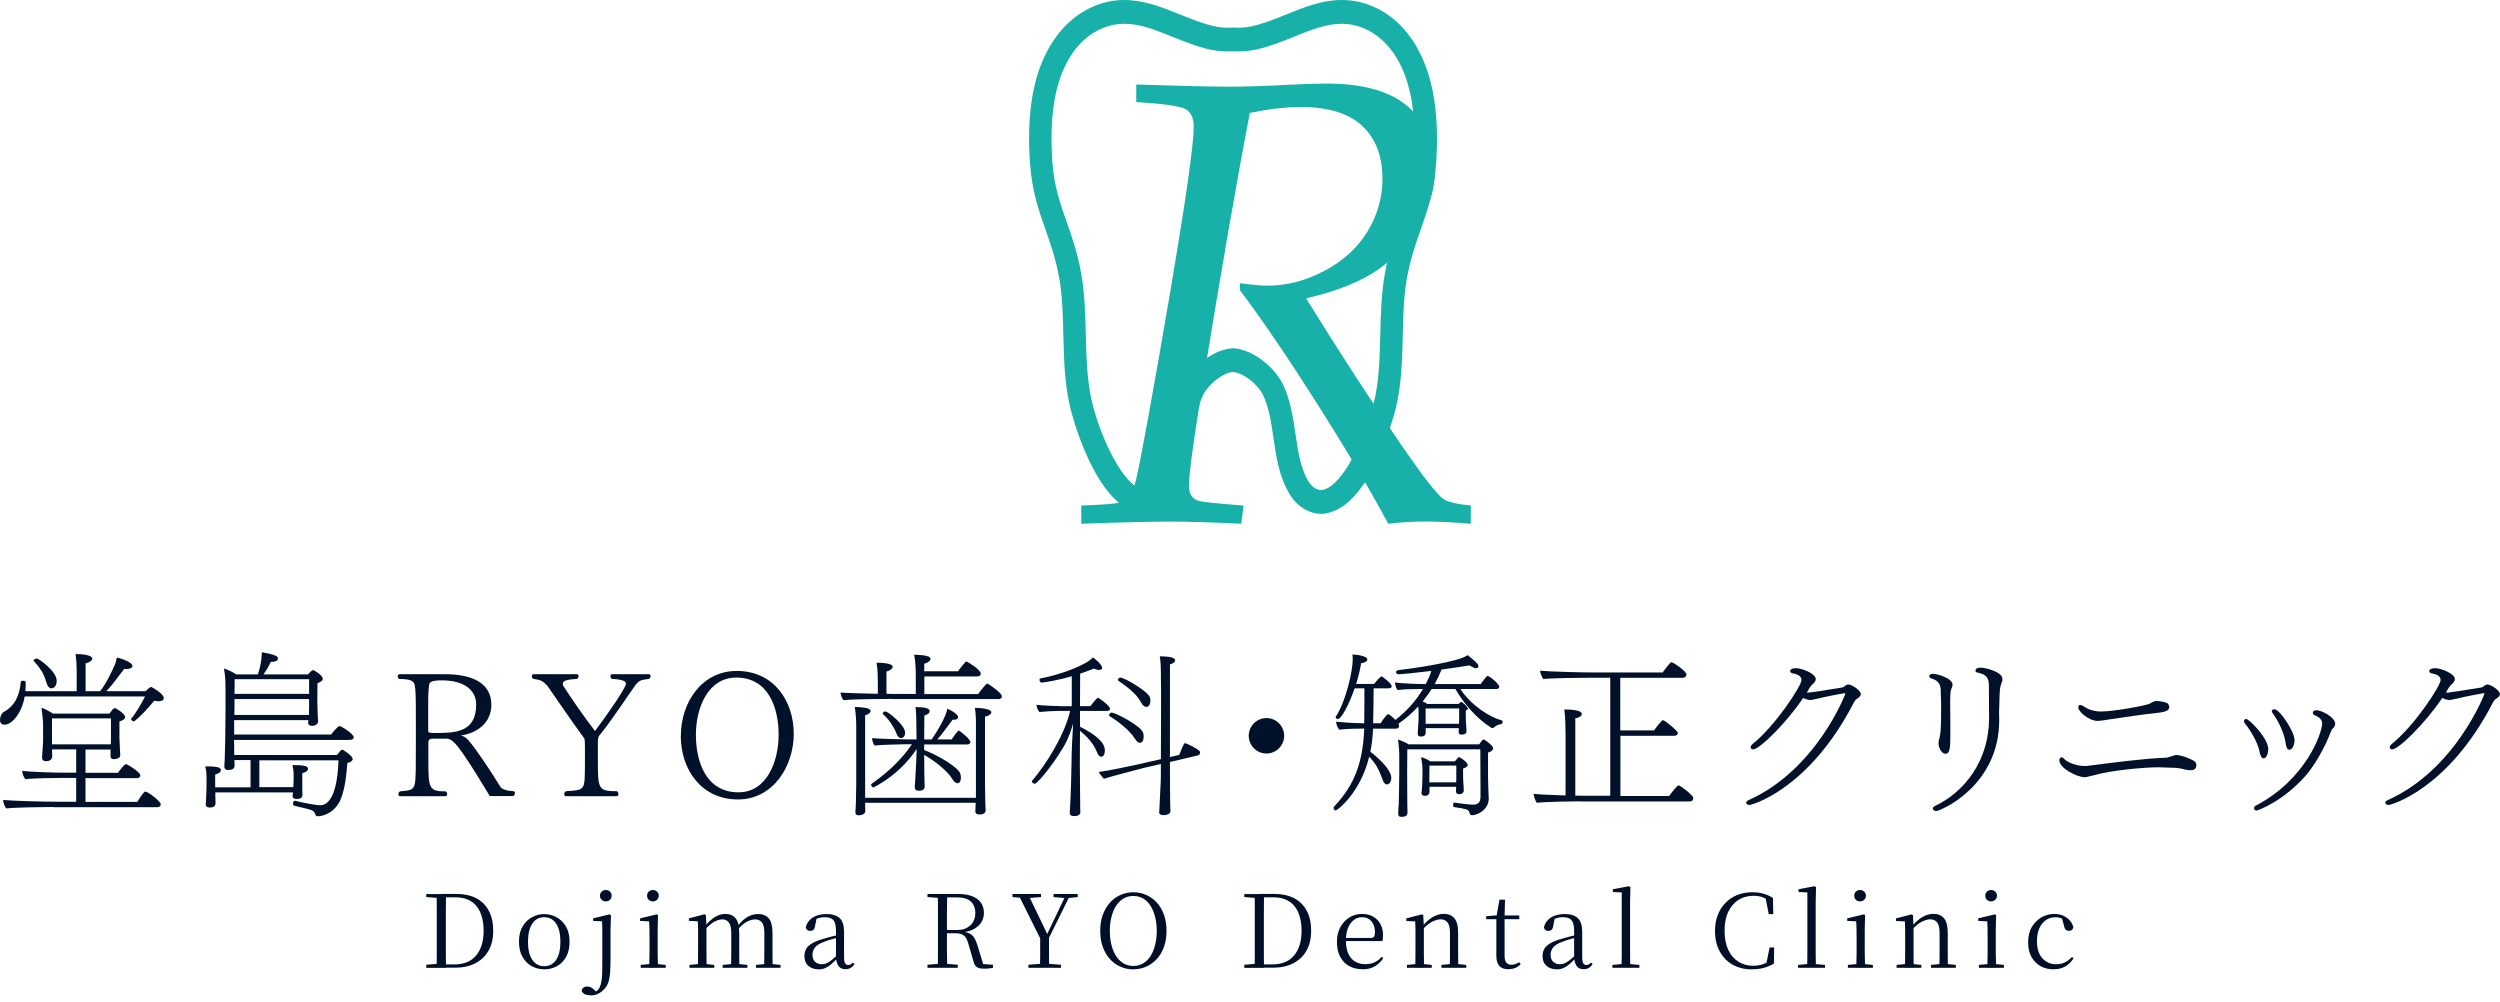 <svg width="257" height="103" viewBox="0 0 257 103" fill="none" xmlns="http://www.w3.org/2000/svg">
<g clip-path="url(#clip0_10549_8740)">
<path d="M145.579 4.714C144.439 2.789 142.859 1.364 141.012 0.613C140.01 0.199 139 0 137.92 0C135.883 0 134.017 0.76 132.196 1.502C131.056 1.96 129.882 2.435 128.707 2.694C128.103 2.832 127.49 2.875 126.79 2.832H126.704C126.048 2.875 125.435 2.832 124.83 2.694C123.647 2.435 122.464 1.96 121.325 1.494C119.52 0.768 117.655 0.009 115.583 0C114.521 0 113.519 0.199 112.517 0.613C110.67 1.373 109.089 2.789 107.95 4.714C106.197 7.676 105.523 11.631 105.886 16.811C106.085 19.635 106.793 21.664 107.492 23.642C108.01 25.109 108.537 26.629 108.882 28.555C109.219 30.428 109.262 32.38 109.314 34.452C109.374 36.939 109.435 39.512 110.039 41.99C110.143 42.396 112.535 51.998 117.24 52.775C117.405 52.8 117.56 52.818 117.724 52.818C118.959 52.818 120.193 52.058 120.962 50.78C122.024 49.01 122.326 46.981 122.611 45.012C122.844 43.415 123.069 41.912 123.665 40.634C124.157 39.607 125.59 38.364 126.73 38.234C127.93 38.355 129.363 39.598 129.856 40.634C130.46 41.912 130.676 43.415 130.909 45.012C131.194 46.981 131.496 49.01 132.558 50.78C133.413 52.205 134.89 53.008 136.28 52.783C140.986 52.006 143.377 42.404 143.481 41.999C144.085 39.529 144.146 36.956 144.206 34.461C144.258 32.388 144.301 30.437 144.638 28.563C144.983 26.638 145.519 25.109 146.037 23.633C146.728 21.664 147.436 19.635 147.634 16.82C147.988 11.639 147.315 7.685 145.571 4.723L145.579 4.714ZM126.687 35.799C124.571 35.954 122.404 37.863 121.61 39.546C120.841 41.161 120.582 42.931 120.332 44.641C120.073 46.437 119.822 48.138 119.011 49.476C118.7 49.986 118.113 50.461 117.594 50.374C115.462 50.02 113.13 44.926 112.276 41.386C111.74 39.184 111.68 36.758 111.619 34.392C111.568 32.319 111.516 30.169 111.144 28.106C110.765 25.973 110.195 24.349 109.642 22.787C108.977 20.896 108.355 19.117 108.183 16.639C107.863 11.993 108.425 8.522 109.901 6.018C110.773 4.542 111.965 3.462 113.346 2.893C114.072 2.59 114.806 2.444 115.609 2.444C117.215 2.444 118.812 3.091 120.496 3.773C121.722 4.265 122.991 4.784 124.347 5.086C125.141 5.258 125.936 5.328 126.739 5.276C127.576 5.319 128.37 5.258 129.165 5.086C130.52 4.784 131.79 4.274 133.025 3.773C134.708 3.091 136.297 2.452 137.912 2.444H137.929C138.706 2.444 139.44 2.59 140.165 2.893C141.547 3.462 142.738 4.542 143.611 6.018C145.087 8.522 145.657 12.002 145.329 16.639C145.156 19.117 144.534 20.896 143.87 22.787C143.317 24.358 142.747 25.982 142.367 28.106C141.996 30.169 141.944 32.302 141.892 34.392C141.832 36.74 141.78 39.175 141.236 41.386C140.373 44.926 138.041 50.02 135.917 50.374C135.39 50.461 134.812 49.986 134.501 49.476C133.698 48.138 133.448 46.446 133.18 44.641C132.93 42.931 132.67 41.161 131.902 39.546C131.108 37.871 128.94 35.963 126.825 35.799H126.764H126.661H126.687Z" fill="#18B1A9"/>
<path d="M111.153 53.845V51.971L113.122 51.877C114.599 51.816 115.514 51.643 115.851 51.367C116.187 51.091 116.498 50.426 116.774 49.364C117.249 47.395 118.441 40.867 120.341 29.781C121.921 20.412 122.715 14.825 122.715 13.03C122.715 12.14 122.439 11.536 121.886 11.225C121.334 10.914 119.641 10.664 116.809 10.491V8.686C121.264 8.833 124.459 8.911 126.393 8.911C127.93 8.911 129.899 8.85 132.299 8.721C133.949 8.634 135.287 8.591 136.332 8.591C140.166 8.591 142.98 9.394 144.794 11C146.607 12.606 147.514 14.765 147.514 17.476C147.514 19.272 146.996 21.111 145.951 22.994C144.906 24.876 143.49 26.439 141.703 27.691C139.915 28.943 137.437 29.936 134.268 30.67C137.765 36.317 141.081 41.429 144.224 45.996C146.391 49.131 147.781 50.892 148.386 51.298C148.861 51.617 149.802 51.833 151.201 51.963V53.837C149.327 53.69 147.755 53.612 146.486 53.612C145.294 53.612 144.034 53.69 142.704 53.837C140.83 50.322 138.395 46.212 135.408 41.506C132.42 36.8 129.77 32.898 127.455 29.815V29.116C128.785 29.288 129.752 29.366 130.331 29.366C132.291 29.366 134.242 28.857 136.176 27.829C138.111 26.802 139.587 25.446 140.597 23.771C141.608 22.087 142.117 20.3 142.117 18.392C142.117 16.06 141.426 14.247 140.045 12.952C138.663 11.648 136.548 11 133.724 11C132.204 11 130.46 11.199 128.483 11.605C127.127 18.651 125.487 28.097 123.57 39.944C122.672 45.444 122.223 48.777 122.223 49.942C122.223 50.728 122.525 51.229 123.13 51.462C123.458 51.592 125.038 51.756 127.844 51.971L127.594 53.845C124.718 53.698 122.292 53.621 120.315 53.621C118.234 53.621 115.186 53.698 111.162 53.845H111.153Z" fill="#18B1A9"/>
<path d="M43.82 92.217V91.907H45.374V92.33H45.262L43.829 92.217H43.82ZM43.82 99.488V99.177L45.254 99.056H45.366V99.496H43.812L43.82 99.488ZM44.882 99.488C44.9 98.901 44.9 98.314 44.9 97.709V93.659C44.9 93.064 44.9 92.477 44.882 91.907H45.849C45.849 92.485 45.841 93.064 45.832 93.659C45.823 94.255 45.832 94.86 45.832 95.481V95.766C45.832 96.466 45.832 97.122 45.832 97.718C45.832 98.322 45.832 98.909 45.849 99.496H44.882V99.488ZM45.374 99.488V99.142H46.696C47.688 99.142 48.44 98.832 48.949 98.219C49.459 97.605 49.718 96.759 49.718 95.689C49.718 94.618 49.467 93.72 48.966 93.124C48.466 92.528 47.749 92.243 46.808 92.243H45.374V91.898H46.937C47.723 91.898 48.397 92.045 48.958 92.338C49.519 92.632 49.951 93.064 50.253 93.633C50.555 94.203 50.702 94.885 50.702 95.689C50.702 96.492 50.547 97.139 50.236 97.7C49.925 98.27 49.476 98.702 48.889 99.013C48.301 99.324 47.611 99.479 46.799 99.479H45.383L45.374 99.488Z" fill="#000F28"/>
<path d="M55.943 99.643C55.485 99.643 55.062 99.54 54.665 99.324C54.276 99.108 53.957 98.788 53.715 98.374C53.473 97.959 53.352 97.433 53.352 96.802C53.352 96.172 53.473 95.654 53.724 95.24C53.974 94.816 54.294 94.506 54.691 94.29C55.088 94.074 55.503 93.97 55.943 93.97C56.383 93.97 56.815 94.074 57.212 94.29C57.609 94.506 57.929 94.816 58.179 95.24C58.43 95.663 58.551 96.189 58.551 96.811C58.551 97.433 58.43 97.959 58.188 98.382C57.946 98.806 57.627 99.125 57.238 99.332C56.849 99.54 56.418 99.652 55.952 99.652L55.943 99.643ZM55.943 99.324C56.461 99.324 56.876 99.108 57.169 98.676C57.463 98.244 57.609 97.623 57.609 96.811C57.609 95.999 57.463 95.386 57.169 94.946C56.876 94.506 56.47 94.29 55.943 94.29C55.416 94.29 55.019 94.506 54.725 94.946C54.432 95.386 54.276 96.008 54.276 96.811C54.276 97.614 54.423 98.244 54.725 98.676C55.028 99.108 55.434 99.324 55.943 99.324Z" fill="#000F28"/>
<path d="M60.701 102.311C60.424 102.311 60.208 102.268 60.062 102.173C59.915 102.078 59.82 101.966 59.794 101.836C59.863 101.551 60.053 101.413 60.364 101.413C60.485 101.413 60.606 101.439 60.718 101.482C60.83 101.534 60.942 101.612 61.063 101.733L61.409 102.052V102.113H61.115V102.018C61.219 101.966 61.314 101.897 61.409 101.819C61.504 101.741 61.573 101.638 61.642 101.508C61.728 101.327 61.797 101.094 61.84 100.809C61.883 100.524 61.909 100.179 61.909 99.79C61.909 99.401 61.918 98.97 61.918 98.495V96.492C61.918 96.146 61.918 95.827 61.918 95.533C61.918 95.24 61.909 94.963 61.892 94.713L60.977 94.67V94.402L62.652 93.996L62.807 94.091L62.764 95.542V98.417C62.764 99.047 62.747 99.574 62.721 99.989C62.687 100.403 62.626 100.748 62.523 101.025C62.419 101.301 62.263 101.543 62.048 101.75C61.849 101.949 61.642 102.095 61.426 102.19C61.21 102.285 60.968 102.329 60.709 102.329L60.701 102.311ZM62.289 92.666C62.125 92.666 61.978 92.615 61.858 92.502C61.737 92.39 61.676 92.252 61.676 92.079C61.676 91.907 61.737 91.76 61.858 91.656C61.978 91.544 62.125 91.492 62.289 91.492C62.453 91.492 62.592 91.544 62.704 91.656C62.825 91.769 62.877 91.907 62.877 92.079C62.877 92.252 62.816 92.39 62.704 92.502C62.583 92.606 62.445 92.666 62.289 92.666Z" fill="#000F28"/>
<path d="M66.736 99.488C66.736 99.324 66.754 99.099 66.754 98.814C66.754 98.529 66.762 98.236 66.771 97.925C66.771 97.614 66.771 97.346 66.771 97.105V96.483C66.771 96.129 66.771 95.809 66.762 95.525C66.762 95.24 66.745 94.972 66.728 94.713L65.804 94.67V94.402L67.522 93.996L67.643 94.083L67.608 95.542V97.113C67.608 97.346 67.608 97.623 67.608 97.934C67.608 98.244 67.617 98.538 67.626 98.823C67.626 99.108 67.643 99.332 67.643 99.496H66.719L66.736 99.488ZM65.864 99.488V99.194L67.013 99.082H67.332L68.437 99.194V99.488H65.864ZM67.116 92.666C66.952 92.666 66.805 92.615 66.693 92.502C66.572 92.39 66.52 92.252 66.52 92.079C66.52 91.907 66.581 91.76 66.693 91.656C66.805 91.553 66.952 91.492 67.116 91.492C67.28 91.492 67.418 91.544 67.539 91.656C67.66 91.769 67.721 91.907 67.721 92.079C67.721 92.252 67.66 92.39 67.539 92.502C67.418 92.606 67.28 92.666 67.116 92.666Z" fill="#000F28"/>
<path d="M71.736 99.488C71.736 99.324 71.744 99.099 71.753 98.814C71.761 98.529 71.753 98.236 71.761 97.925C71.77 97.614 71.761 97.346 71.761 97.105V96.466C71.761 96.112 71.761 95.792 71.761 95.516C71.761 95.239 71.753 94.972 71.736 94.713L70.82 94.661V94.402L72.426 93.987L72.564 94.074L72.625 95.265V97.105C72.625 97.338 72.625 97.614 72.625 97.925C72.625 98.236 72.625 98.529 72.634 98.814C72.642 99.099 72.634 99.324 72.651 99.488H71.736ZM70.881 99.488V99.194L72.003 99.082H72.349L73.428 99.194V99.488H70.872H70.881ZM75.146 99.488C75.146 99.324 75.155 99.099 75.163 98.814C75.163 98.529 75.163 98.236 75.172 97.925C75.181 97.614 75.172 97.338 75.172 97.096V95.922C75.172 95.412 75.094 95.049 74.93 94.834C74.766 94.618 74.55 94.514 74.266 94.514C73.981 94.514 73.722 94.6 73.419 94.764C73.117 94.929 72.789 95.213 72.426 95.619L72.331 95.257H72.444C72.78 94.825 73.126 94.505 73.48 94.281C73.834 94.056 74.196 93.953 74.576 93.953C75.025 93.953 75.379 94.108 75.621 94.402C75.872 94.704 75.992 95.205 75.992 95.913V97.087C75.992 97.329 75.992 97.605 75.992 97.916C75.992 98.227 75.992 98.521 76.001 98.805C76.001 99.091 76.001 99.306 76.018 99.479H75.12L75.146 99.488ZM74.291 99.488V99.194L75.414 99.082H75.759L76.83 99.194V99.488H74.291ZM78.54 99.488C78.557 99.324 78.566 99.099 78.566 98.814C78.566 98.529 78.566 98.236 78.574 97.925C78.583 97.614 78.574 97.338 78.574 97.096V95.922C78.574 95.395 78.488 95.024 78.324 94.825C78.16 94.626 77.927 94.514 77.624 94.514C77.365 94.514 77.089 94.592 76.796 94.747C76.493 94.903 76.174 95.17 75.828 95.559L75.716 95.188H75.837C76.174 94.764 76.51 94.454 76.856 94.255C77.201 94.056 77.564 93.962 77.935 93.962C78.419 93.962 78.781 94.117 79.032 94.41C79.282 94.704 79.412 95.213 79.412 95.913V97.096C79.412 97.338 79.412 97.614 79.412 97.925C79.412 98.236 79.412 98.529 79.42 98.814C79.42 99.099 79.429 99.315 79.438 99.488H78.522H78.54ZM77.711 99.488V99.194L78.816 99.082H79.161L80.241 99.194V99.488H77.711Z" fill="#000F28"/>
<path d="M84.127 99.643C83.712 99.643 83.367 99.522 83.099 99.289C82.832 99.056 82.693 98.719 82.693 98.288C82.693 98.02 82.754 97.778 82.866 97.562C82.978 97.346 83.177 97.165 83.453 96.992C83.73 96.828 84.092 96.673 84.55 96.543C84.843 96.457 85.146 96.362 85.465 96.284C85.784 96.198 86.087 96.129 86.363 96.069V96.328C86.087 96.397 85.802 96.474 85.517 96.552C85.232 96.63 84.973 96.716 84.74 96.811C84.299 96.966 83.98 97.165 83.799 97.381C83.617 97.606 83.522 97.865 83.522 98.149C83.522 98.469 83.609 98.711 83.79 98.875C83.971 99.039 84.204 99.125 84.489 99.125C84.653 99.125 84.809 99.091 84.956 99.03C85.111 98.97 85.284 98.858 85.474 98.711C85.672 98.555 85.897 98.348 86.165 98.089L86.259 98.581H86.009C85.793 98.814 85.595 99.004 85.396 99.168C85.197 99.332 85.007 99.445 84.809 99.531C84.61 99.609 84.377 99.652 84.118 99.652L84.127 99.643ZM86.907 99.635C86.596 99.635 86.363 99.531 86.208 99.315C86.052 99.099 85.966 98.814 85.94 98.443V95.749C85.94 95.361 85.897 95.058 85.819 94.851C85.733 94.635 85.603 94.488 85.43 94.411C85.258 94.324 85.033 94.29 84.757 94.29C84.558 94.29 84.351 94.316 84.153 94.376C83.954 94.437 83.738 94.532 83.505 94.652L83.954 94.368L83.79 95.188C83.764 95.378 83.704 95.507 83.617 95.585C83.531 95.663 83.419 95.697 83.289 95.697C83.039 95.697 82.883 95.576 82.832 95.326C82.935 94.903 83.177 94.566 83.548 94.324C83.919 94.083 84.403 93.962 84.981 93.962C85.56 93.962 86.035 94.109 86.329 94.393C86.622 94.678 86.769 95.145 86.769 95.792V98.365C86.769 98.693 86.803 98.909 86.881 99.03C86.959 99.142 87.062 99.203 87.201 99.203C87.287 99.203 87.373 99.186 87.442 99.142C87.511 99.099 87.589 99.039 87.675 98.953L87.84 99.108C87.727 99.289 87.598 99.419 87.442 99.505C87.287 99.591 87.106 99.635 86.907 99.635Z" fill="#000F28"/>
<path d="M95.343 92.217V91.906H96.897V92.33H96.785L95.351 92.217H95.343ZM95.343 99.488V99.177L96.776 99.056H97.009L98.46 99.177V99.488H95.343ZM96.405 99.488C96.422 98.9 96.422 98.322 96.422 97.735V93.651C96.422 93.064 96.422 92.485 96.405 91.906H97.372C97.355 92.485 97.346 93.072 97.346 93.677C97.346 94.281 97.346 94.946 97.346 95.68V95.887C97.346 96.517 97.346 97.13 97.346 97.726C97.346 98.322 97.355 98.909 97.372 99.488H96.405ZM101.188 99.583C100.843 99.583 100.584 99.531 100.42 99.419C100.256 99.306 100.144 99.134 100.092 98.892L99.574 97.113C99.496 96.82 99.41 96.586 99.306 96.422C99.202 96.25 99.056 96.129 98.883 96.051C98.702 95.973 98.46 95.939 98.14 95.939H96.914V95.602H98.425C98.814 95.602 99.142 95.524 99.418 95.369C99.695 95.213 99.902 95.006 100.049 94.747C100.195 94.48 100.264 94.195 100.264 93.875C100.264 93.366 100.109 92.969 99.807 92.684C99.505 92.399 99.03 92.252 98.399 92.252H96.897V91.906H98.529C99.367 91.906 100.005 92.079 100.463 92.416C100.921 92.753 101.145 93.236 101.145 93.867C101.145 94.203 101.059 94.523 100.878 94.808C100.705 95.093 100.437 95.334 100.083 95.524C99.729 95.714 99.289 95.827 98.762 95.861V95.757C99.133 95.783 99.436 95.853 99.651 95.956C99.867 96.068 100.04 96.215 100.161 96.414C100.282 96.612 100.385 96.863 100.48 97.165L101.128 99.298L100.705 99.082L102.078 99.177V99.488C101.957 99.514 101.827 99.54 101.689 99.557C101.551 99.574 101.378 99.583 101.18 99.583H101.188Z" fill="#000F28"/>
<path d="M104.081 92.217V91.906H107.017V92.217L105.618 92.33H105.359L104.081 92.217ZM107.103 96.811L104.66 91.906H105.678L107.794 96.302H107.526L107.587 96.155L109.616 91.906H110.065L107.639 96.811H107.112H107.103ZM105.722 99.488V99.177L107.25 99.056H107.518L109.072 99.177V99.488H105.722ZM106.905 99.488C106.905 99.22 106.913 98.978 106.922 98.762C106.922 98.546 106.922 98.313 106.93 98.072C106.939 97.83 106.93 97.562 106.93 97.251V96.12H107.837V97.251C107.837 97.562 107.837 97.83 107.837 98.072C107.837 98.313 107.837 98.538 107.846 98.762C107.846 98.987 107.846 99.229 107.863 99.488H106.896H106.905ZM108.303 92.217V91.906H110.79V92.217L109.745 92.33H109.538L108.295 92.217H108.303Z" fill="#000F28"/>
<path d="M116.507 99.652C116.049 99.652 115.609 99.565 115.203 99.384C114.788 99.211 114.426 98.952 114.115 98.607C113.804 98.27 113.553 97.856 113.372 97.364C113.191 96.871 113.104 96.319 113.104 95.688C113.104 95.058 113.191 94.514 113.372 94.031C113.553 93.538 113.795 93.124 114.115 92.778C114.426 92.433 114.788 92.174 115.203 91.993C115.617 91.811 116.049 91.725 116.507 91.725C116.964 91.725 117.405 91.811 117.819 91.993C118.225 92.174 118.587 92.424 118.907 92.77C119.226 93.107 119.468 93.53 119.65 94.022C119.831 94.514 119.917 95.075 119.917 95.697C119.917 96.319 119.831 96.871 119.65 97.355C119.477 97.847 119.226 98.261 118.907 98.598C118.587 98.935 118.225 99.203 117.819 99.375C117.413 99.557 116.973 99.643 116.507 99.643V99.652ZM116.507 99.298C116.904 99.298 117.249 99.203 117.551 99.013C117.854 98.823 118.104 98.564 118.303 98.236C118.501 97.907 118.657 97.528 118.76 97.087C118.864 96.655 118.916 96.189 118.916 95.697C118.916 95.205 118.864 94.747 118.76 94.316C118.657 93.884 118.501 93.495 118.303 93.167C118.104 92.83 117.854 92.571 117.551 92.39C117.249 92.209 116.904 92.105 116.507 92.105C116.109 92.105 115.764 92.2 115.462 92.39C115.16 92.58 114.909 92.839 114.702 93.167C114.495 93.504 114.348 93.884 114.244 94.316C114.141 94.747 114.089 95.213 114.089 95.697C114.089 96.18 114.141 96.655 114.244 97.087C114.348 97.519 114.495 97.907 114.702 98.236C114.909 98.564 115.16 98.823 115.462 99.013C115.764 99.203 116.109 99.298 116.507 99.298Z" fill="#000F28"/>
<path d="M127.913 92.217V91.907H129.467V92.33H129.355L127.922 92.217H127.913ZM127.913 99.488V99.177L129.346 99.056H129.459V99.496H127.904L127.913 99.488ZM128.975 99.488C128.992 98.901 128.992 98.314 128.992 97.709V93.659C128.992 93.064 128.992 92.477 128.975 91.907H129.942C129.942 92.485 129.933 93.064 129.925 93.659C129.916 94.255 129.925 94.86 129.925 95.481V95.766C129.925 96.466 129.925 97.122 129.925 97.718C129.925 98.322 129.925 98.909 129.942 99.496H128.975V99.488ZM129.459 99.488V99.142H130.78C131.773 99.142 132.524 98.832 133.033 98.219C133.543 97.605 133.802 96.759 133.802 95.689C133.802 94.618 133.551 93.72 133.051 93.124C132.55 92.537 131.833 92.243 130.892 92.243H129.459V91.898H131.021C131.807 91.898 132.481 92.045 133.042 92.338C133.603 92.632 134.035 93.064 134.337 93.633C134.639 94.203 134.786 94.885 134.786 95.689C134.786 96.492 134.631 97.139 134.32 97.7C134.009 98.27 133.56 98.702 132.973 99.013C132.386 99.324 131.695 99.479 130.883 99.479H129.467L129.459 99.488Z" fill="#000F28"/>
<path d="M140.096 99.643C139.587 99.643 139.138 99.54 138.732 99.332C138.326 99.125 138.015 98.805 137.782 98.382C137.549 97.959 137.437 97.433 137.437 96.811C137.437 96.224 137.557 95.723 137.799 95.291C138.041 94.868 138.352 94.531 138.74 94.298C139.129 94.065 139.552 93.953 140.01 93.953C140.467 93.953 140.847 94.048 141.175 94.238C141.503 94.428 141.745 94.687 141.918 95.015C142.091 95.343 142.177 95.706 142.177 96.12C142.177 96.371 142.151 96.578 142.108 96.742H137.86V96.422H140.882C141.072 96.422 141.193 96.371 141.253 96.276C141.313 96.181 141.348 96.025 141.348 95.818C141.348 95.378 141.227 95.006 140.994 94.721C140.761 94.436 140.424 94.29 140.001 94.29C139.699 94.29 139.414 94.385 139.172 94.575C138.922 94.764 138.723 95.041 138.576 95.395C138.43 95.749 138.36 96.181 138.36 96.681C138.36 97.243 138.447 97.709 138.619 98.063C138.792 98.426 139.025 98.693 139.319 98.857C139.621 99.03 139.958 99.116 140.338 99.116C140.718 99.116 141.029 99.056 141.305 98.926C141.581 98.797 141.823 98.607 142.039 98.356L142.203 98.503C141.97 98.849 141.685 99.125 141.339 99.332C140.994 99.54 140.58 99.643 140.113 99.643H140.096Z" fill="#000F28"/>
<path d="M145.484 99.488C145.484 99.324 145.492 99.099 145.501 98.814C145.51 98.529 145.501 98.236 145.51 97.925C145.518 97.614 145.51 97.346 145.51 97.105V96.483C145.51 96.12 145.51 95.801 145.51 95.525C145.51 95.248 145.501 94.981 145.484 94.721L144.568 94.678V94.411L146.174 93.996L146.313 94.082L146.373 95.3V97.113C146.373 97.346 146.373 97.623 146.373 97.933C146.373 98.244 146.373 98.538 146.382 98.823C146.39 99.108 146.382 99.332 146.399 99.496H145.484V99.488ZM144.637 99.488V99.194L145.76 99.082H146.105L147.185 99.194V99.488H144.629H144.637ZM149.032 99.488C149.032 99.324 149.041 99.099 149.05 98.814C149.05 98.529 149.05 98.236 149.058 97.925C149.058 97.614 149.058 97.338 149.058 97.096V95.896C149.058 95.386 148.972 95.024 148.799 94.816C148.627 94.609 148.393 94.506 148.1 94.506C147.867 94.506 147.582 94.583 147.254 94.739C146.926 94.894 146.572 95.179 146.192 95.602L146.105 95.248H146.209C146.58 94.782 146.96 94.454 147.331 94.246C147.703 94.048 148.074 93.944 148.445 93.944C148.894 93.944 149.248 94.1 149.507 94.393C149.766 94.687 149.896 95.196 149.896 95.904V97.079C149.896 97.32 149.896 97.597 149.896 97.908C149.896 98.219 149.896 98.512 149.905 98.797C149.905 99.082 149.905 99.298 149.922 99.471H149.015L149.032 99.488ZM148.178 99.488V99.194L149.291 99.082H149.637L150.733 99.194V99.488H148.178Z" fill="#000F28"/>
<path d="M155.103 99.643C154.663 99.643 154.343 99.531 154.136 99.298C153.929 99.065 153.825 98.719 153.825 98.253C153.825 98.089 153.825 97.933 153.825 97.804C153.825 97.674 153.825 97.51 153.825 97.329V94.497H152.78V94.186L154.041 94.082L153.834 94.238L154.145 92.485H154.714L154.671 94.264V98.253C154.671 98.581 154.732 98.814 154.853 98.961C154.973 99.108 155.146 99.177 155.379 99.177C155.535 99.177 155.664 99.151 155.785 99.108C155.906 99.065 156.036 98.996 156.174 98.918L156.329 99.091C156.182 99.263 156.01 99.401 155.811 99.488C155.612 99.583 155.371 99.626 155.094 99.626L155.103 99.643ZM154.257 94.497V94.108H156.182V94.497H154.257Z" fill="#000F28"/>
<path d="M160.008 99.643C159.593 99.643 159.248 99.522 158.98 99.289C158.712 99.056 158.574 98.719 158.574 98.288C158.574 98.02 158.635 97.778 158.747 97.562C158.859 97.346 159.058 97.165 159.334 96.992C159.61 96.828 159.973 96.673 160.431 96.543C160.724 96.457 161.026 96.362 161.346 96.284C161.665 96.198 161.968 96.129 162.244 96.069V96.328C161.968 96.397 161.683 96.474 161.398 96.552C161.113 96.63 160.854 96.716 160.621 96.811C160.18 96.966 159.861 97.165 159.679 97.381C159.498 97.606 159.403 97.865 159.403 98.149C159.403 98.469 159.489 98.711 159.671 98.875C159.852 99.039 160.085 99.125 160.37 99.125C160.534 99.125 160.69 99.091 160.836 99.03C160.992 98.97 161.165 98.858 161.355 98.711C161.553 98.555 161.778 98.348 162.045 98.089L162.14 98.581H161.89C161.674 98.814 161.475 99.004 161.277 99.168C161.078 99.332 160.888 99.445 160.69 99.531C160.491 99.609 160.258 99.652 159.999 99.652L160.008 99.643ZM162.788 99.635C162.477 99.635 162.244 99.531 162.089 99.315C161.933 99.099 161.847 98.814 161.821 98.443V95.749C161.821 95.361 161.778 95.058 161.7 94.851C161.614 94.635 161.484 94.488 161.311 94.411C161.139 94.324 160.914 94.29 160.638 94.29C160.439 94.29 160.232 94.316 160.033 94.376C159.835 94.437 159.619 94.532 159.386 94.652L159.835 94.368L159.671 95.188C159.645 95.378 159.584 95.507 159.498 95.585C159.412 95.663 159.3 95.697 159.17 95.697C158.92 95.697 158.764 95.576 158.712 95.326C158.816 94.903 159.058 94.566 159.429 94.324C159.8 94.083 160.284 93.962 160.862 93.962C161.441 93.962 161.916 94.109 162.209 94.393C162.503 94.678 162.65 95.145 162.65 95.792V98.365C162.65 98.693 162.684 98.909 162.762 99.03C162.84 99.142 162.943 99.203 163.081 99.203C163.168 99.203 163.254 99.186 163.323 99.142C163.392 99.099 163.47 99.039 163.556 98.953L163.72 99.108C163.608 99.289 163.479 99.419 163.323 99.505C163.168 99.591 162.986 99.635 162.788 99.635Z" fill="#000F28"/>
<path d="M165.758 99.488V99.194L166.967 99.082H167.303L168.53 99.194V99.488H165.758ZM166.69 99.488C166.69 99.272 166.699 99.03 166.708 98.754C166.708 98.478 166.708 98.201 166.716 97.908C166.716 97.623 166.716 97.346 166.716 97.105V91.743L165.801 91.699V91.414L167.45 91.103L167.606 91.198L167.571 92.813V97.105C167.571 97.355 167.571 97.623 167.571 97.908C167.571 98.192 167.571 98.478 167.58 98.754C167.58 99.03 167.588 99.272 167.597 99.488H166.682H166.69Z" fill="#000F28"/>
<path d="M180.109 99.652C179.547 99.652 179.029 99.565 178.572 99.384C178.105 99.211 177.708 98.944 177.371 98.607C177.035 98.261 176.776 97.847 176.586 97.364C176.396 96.88 176.301 96.327 176.301 95.714C176.301 95.101 176.396 94.557 176.586 94.065C176.776 93.573 177.043 93.158 177.389 92.804C177.734 92.45 178.14 92.183 178.598 92.001C179.055 91.82 179.565 91.725 180.109 91.725C180.54 91.725 180.92 91.768 181.257 91.863C181.594 91.958 181.931 92.105 182.259 92.304L182.293 93.97H181.827L181.473 92.165L182.008 92.338V92.692C181.715 92.476 181.438 92.321 181.162 92.226C180.894 92.131 180.584 92.088 180.247 92.088C179.677 92.088 179.167 92.226 178.727 92.502C178.287 92.778 177.933 93.184 177.674 93.72C177.415 94.255 177.285 94.911 177.285 95.68C177.285 96.448 177.415 97.113 177.665 97.648C177.915 98.184 178.269 98.59 178.71 98.866C179.15 99.142 179.651 99.28 180.204 99.28C180.54 99.28 180.86 99.237 181.162 99.142C181.464 99.047 181.766 98.892 182.06 98.676V99.021L181.559 99.168L181.913 97.398H182.38L182.362 99.056C182.008 99.263 181.654 99.41 181.292 99.505C180.929 99.6 180.54 99.643 180.109 99.643V99.652Z" fill="#000F28"/>
<path d="M184.84 99.488V99.194L186.049 99.082H186.385L187.612 99.194V99.488H184.84ZM185.772 99.488C185.772 99.272 185.781 99.03 185.79 98.754C185.79 98.478 185.79 98.201 185.798 97.908C185.798 97.623 185.798 97.346 185.798 97.105V91.743L184.883 91.699V91.414L186.532 91.103L186.688 91.198L186.653 92.813V97.105C186.653 97.355 186.653 97.623 186.653 97.908C186.653 98.192 186.653 98.478 186.662 98.754C186.662 99.03 186.67 99.272 186.679 99.488H185.764H185.772Z" fill="#000F28"/>
<path d="M190.824 99.488C190.824 99.324 190.841 99.099 190.841 98.814C190.841 98.529 190.85 98.236 190.859 97.925C190.859 97.614 190.859 97.346 190.859 97.105V96.483C190.859 96.129 190.859 95.809 190.85 95.525C190.85 95.24 190.833 94.972 190.816 94.713L189.892 94.67V94.402L191.61 93.996L191.731 94.083L191.696 95.542V97.113C191.696 97.346 191.696 97.623 191.696 97.934C191.696 98.244 191.705 98.538 191.714 98.823C191.714 99.108 191.731 99.332 191.731 99.496H190.807L190.824 99.488ZM189.961 99.488V99.194L191.109 99.082H191.429L192.534 99.194V99.488H189.961ZM191.213 92.666C191.049 92.666 190.902 92.615 190.79 92.502C190.669 92.39 190.617 92.252 190.617 92.079C190.617 91.907 190.677 91.76 190.79 91.656C190.902 91.553 191.049 91.492 191.213 91.492C191.377 91.492 191.515 91.544 191.636 91.656C191.757 91.769 191.817 91.907 191.817 92.079C191.817 92.252 191.757 92.39 191.636 92.502C191.515 92.606 191.377 92.666 191.213 92.666Z" fill="#000F28"/>
<path d="M195.823 99.488C195.823 99.324 195.832 99.099 195.841 98.814C195.849 98.529 195.841 98.236 195.849 97.925C195.858 97.614 195.849 97.346 195.849 97.105V96.483C195.849 96.12 195.849 95.801 195.849 95.525C195.849 95.248 195.841 94.981 195.823 94.721L194.908 94.678V94.411L196.514 93.996L196.652 94.082L196.713 95.3V97.113C196.713 97.346 196.713 97.623 196.713 97.933C196.713 98.244 196.713 98.538 196.721 98.823C196.73 99.108 196.721 99.332 196.739 99.496H195.823V99.488ZM194.969 99.488V99.194L196.091 99.082H196.437L197.516 99.194V99.488H194.96H194.969ZM199.364 99.488C199.364 99.324 199.372 99.099 199.381 98.814C199.381 98.529 199.381 98.236 199.39 97.925C199.39 97.614 199.39 97.338 199.39 97.096V95.896C199.39 95.386 199.303 95.024 199.131 94.816C198.958 94.609 198.725 94.506 198.431 94.506C198.198 94.506 197.913 94.583 197.585 94.739C197.257 94.894 196.903 95.179 196.523 95.602L196.437 95.248H196.54C196.911 94.782 197.291 94.454 197.663 94.246C198.034 94.048 198.405 93.944 198.777 93.944C199.226 93.944 199.58 94.1 199.839 94.393C200.098 94.687 200.227 95.196 200.227 95.904V97.079C200.227 97.32 200.227 97.597 200.227 97.908C200.227 98.219 200.227 98.512 200.236 98.797C200.236 99.082 200.236 99.298 200.253 99.471H199.346L199.364 99.488ZM198.509 99.488V99.194L199.623 99.082H199.968L201.065 99.194V99.488H198.509Z" fill="#000F28"/>
<path d="M204.294 99.488C204.294 99.324 204.311 99.099 204.311 98.814C204.311 98.529 204.32 98.236 204.328 97.925C204.328 97.614 204.328 97.346 204.328 97.105V96.483C204.328 96.129 204.328 95.809 204.32 95.525C204.32 95.24 204.302 94.972 204.285 94.713L203.361 94.67V94.402L205.08 93.996L205.2 94.083L205.166 95.542V97.113C205.166 97.346 205.166 97.623 205.166 97.934C205.166 98.244 205.175 98.538 205.183 98.823C205.183 99.108 205.2 99.332 205.2 99.496H204.277L204.294 99.488ZM203.43 99.488V99.194L204.579 99.082H204.898L206.004 99.194V99.488H203.43ZM204.682 92.666C204.518 92.666 204.372 92.615 204.259 92.502C204.138 92.39 204.087 92.252 204.087 92.079C204.087 91.907 204.147 91.76 204.259 91.656C204.372 91.553 204.518 91.492 204.682 91.492C204.846 91.492 204.985 91.544 205.106 91.656C205.226 91.769 205.287 91.907 205.287 92.079C205.287 92.252 205.226 92.39 205.106 92.502C204.985 92.606 204.846 92.666 204.682 92.666Z" fill="#000F28"/>
<path d="M211.089 99.643C210.58 99.643 210.131 99.531 209.742 99.306C209.354 99.082 209.051 98.762 208.827 98.356C208.602 97.942 208.49 97.45 208.49 96.871C208.49 96.25 208.62 95.714 208.879 95.283C209.138 94.851 209.475 94.523 209.88 94.29C210.295 94.065 210.735 93.953 211.219 93.953C211.53 93.953 211.823 94.013 212.082 94.126C212.341 94.238 212.566 94.402 212.756 94.6C212.937 94.799 213.067 95.041 213.144 95.326C213.084 95.568 212.937 95.688 212.704 95.688C212.557 95.688 212.445 95.645 212.359 95.568C212.272 95.49 212.212 95.36 212.186 95.179L211.927 94.255L212.445 94.67C212.229 94.531 212.03 94.436 211.84 94.376C211.65 94.316 211.461 94.29 211.271 94.29C210.917 94.29 210.597 94.393 210.312 94.592C210.027 94.79 209.803 95.075 209.639 95.447C209.475 95.818 209.397 96.25 209.397 96.759C209.397 97.51 209.578 98.089 209.949 98.503C210.321 98.918 210.796 99.125 211.374 99.125C211.685 99.125 211.979 99.065 212.246 98.944C212.514 98.823 212.764 98.633 212.997 98.374L213.162 98.512C212.928 98.875 212.652 99.151 212.315 99.35C211.979 99.548 211.573 99.643 211.072 99.643H211.089Z" fill="#000F28"/>
<g opacity="0.99">
<path d="M13.764 74.162C13.669 74.162 13.47 74.033 13.47 73.929C13.47 73.912 13.47 73.895 13.487 73.877C13.962 73.351 14.549 72.289 14.912 71.598H2.539C2.228 73.385 1.192 74.499 0.475 74.499C0.199 74.499 0 74.37 0 74.007C0 73.696 0.147 73.334 0.363 73.204C1.477 72.6 2.02 71.564 2.133 70.104C2.133 70.035 2.262 69.975 2.366 69.975C2.513 69.975 2.642 70.026 2.642 70.139C2.642 70.415 2.642 70.726 2.608 71.054H7.883V68.775C7.883 68.3 7.849 68.006 7.771 67.237C9.489 67.237 9.489 67.678 9.489 67.712C9.489 67.894 9.196 68.118 8.799 68.187V71.054H10.292C10.966 70.199 11.475 69.068 11.829 68.282C11.924 68.067 11.942 67.807 12.011 67.592C12.468 67.686 13.617 68.084 13.617 68.464C13.617 68.61 13.418 68.775 13.03 68.775C12.935 68.775 12.866 68.775 12.771 68.757C11.674 70.216 11.363 70.622 10.923 71.054H14.955C14.955 71.054 15.413 70.614 15.542 70.614C15.559 70.614 16.837 71.287 16.837 71.762C16.837 72.09 16.397 72.09 16.311 72.09C16.164 72.09 16.017 72.073 15.853 72.038C15.214 72.79 14.575 73.549 13.772 74.171H13.755L13.764 74.162ZM5.492 82.961C4.671 82.961 1.494 82.996 0.656 83.108C0.492 82.944 0.328 82.521 0.328 82.27V82.236C1.243 82.331 4.49 82.417 5.932 82.417H7.832V79.974H6.208C5.699 79.974 3.454 79.991 2.616 80.103C2.452 79.939 2.288 79.516 2.288 79.283V79.248C3.091 79.343 5.189 79.43 6.666 79.43H7.832V77.038H5.353V77.366C5.353 77.461 5.371 77.677 5.371 77.746C5.371 77.841 5.319 78.255 4.749 78.255C4.516 78.255 4.326 78.16 4.326 77.875V77.806C4.326 77.806 4.343 77.59 4.36 77.262C4.378 76.9 4.43 76.537 4.43 76.166V74.577C4.43 73.869 4.335 73.498 4.265 72.755C4.611 72.867 5.069 73.118 5.448 73.359H11.251L11.346 73.23C11.657 72.807 11.726 72.79 11.786 72.79C11.967 72.79 12.866 73.411 12.866 73.705C12.866 73.852 12.736 74.033 12.278 74.162V75.881C12.278 76.097 12.33 76.848 12.33 77.029C12.33 77.228 12.365 77.556 12.365 77.616C12.365 77.996 11.873 78.039 11.709 78.039C11.398 78.039 11.363 77.893 11.363 77.694V77.055H8.79V79.447H12.132C12.296 79.171 12.805 78.549 12.952 78.549C13.081 78.549 14.428 79.369 14.428 79.715C14.428 79.844 14.333 79.991 14.1 79.991H8.79V82.434H14.118C14.213 82.27 14.757 81.372 14.938 81.372C14.99 81.372 15.05 81.407 15.085 81.424L15.136 81.441C15.594 81.675 16.527 82.426 16.527 82.685C16.527 82.832 16.414 82.978 16.181 82.978H5.492V82.961ZM4.766 70.165C4.533 69.232 4.032 68.559 3.488 67.972C3.471 67.954 3.454 67.92 3.454 67.894C3.454 67.781 3.652 67.695 3.782 67.695C3.981 67.695 5.828 69.008 5.828 69.975C5.828 70.596 5.483 70.76 5.284 70.76C5.051 70.76 4.879 70.545 4.775 70.156L4.766 70.165ZM11.406 73.852H5.345V76.52H11.389C11.389 76.407 11.406 76.287 11.406 76.114V73.852Z" fill="#000F28"/>
<path d="M26.663 78.109V80.915H30.152C30.169 80.638 30.186 80.405 30.186 80.224V79.715C30.186 79.386 30.152 79.007 30.057 78.653H30.238C31.499 78.653 31.663 78.817 31.663 79.058C31.663 79.222 31.464 79.369 31.076 79.481V81.07C31.076 81.269 31.093 81.545 31.093 81.692C31.093 81.856 31.058 82.132 30.506 82.132C30.29 82.132 30.082 82.098 30.082 81.821V81.787C30.082 81.718 30.1 81.588 30.117 81.459H22.139V81.899C22.156 82.357 22.156 82.426 22.156 82.573C22.156 82.702 22.121 83.013 21.586 83.013C21.37 83.013 21.146 82.961 21.146 82.685V82.668C21.163 82.504 21.198 82.227 21.198 81.77C21.215 81.312 21.232 81.113 21.232 80.751V79.766C21.232 79.637 21.215 79.456 21.198 79.291C21.163 79.127 21.128 78.963 21.102 78.782C22.527 78.782 22.709 78.929 22.709 79.188C22.709 79.352 22.51 79.499 22.121 79.628V80.941H25.757V78.134H24.099L24.116 78.592V78.661C24.116 78.989 23.952 79.153 23.442 79.153C23.132 79.153 23.063 78.972 23.063 78.773V78.704C23.097 78.394 23.114 77.703 23.114 77.573C23.132 77.357 23.183 74.853 23.183 73.342V71.08C23.183 69.837 23.149 69.422 23.019 68.723C23.425 68.835 23.917 69.085 24.28 69.327H26.508C26.914 68.162 26.914 67.194 26.914 67.048C27.423 67.143 28.062 67.263 28.373 67.427C28.502 67.479 28.572 67.609 28.572 67.721C28.572 67.756 28.554 67.79 28.537 67.833C28.468 67.946 28.321 68.032 27.829 68.049C27.535 68.688 27.319 68.982 27.095 69.327H31.671C31.818 69.146 31.982 68.965 32.129 68.904C32.146 68.887 32.163 68.887 32.181 68.887C32.293 68.887 33.182 69.413 33.182 69.785C33.182 70.018 32.837 70.165 32.638 70.225L32.621 71.9V72.082C32.621 72.341 32.638 72.79 32.656 73.342C32.656 73.653 32.69 73.964 32.707 74.162C32.707 74.344 32.474 74.62 32.086 74.62C31.87 74.62 31.68 74.525 31.68 74.327C31.68 74.292 31.697 74.18 31.697 74.033H24.073V75.51H34.037C34.218 75.251 34.771 74.637 34.892 74.637C35.108 74.637 36.368 75.475 36.368 75.786C36.368 75.933 36.239 76.062 35.945 76.062H24.064C24.064 76.753 24.081 77.34 24.081 77.616H34.633C35.013 77.141 35.091 77.072 35.16 77.072C35.177 77.072 35.212 77.072 35.255 77.09C35.514 77.236 36.256 77.729 36.256 78.022C36.256 78.204 36.075 78.35 35.712 78.428C35.6 79.671 35.514 80.837 35.073 82.046C34.529 83.488 33.269 83.911 32.699 83.911C32.517 83.911 32.466 83.859 32.422 83.747C32.388 83.548 32.241 83.384 32.043 83.289C31.619 83.142 30.73 82.944 30.255 82.832C30.16 82.814 30.126 82.702 30.126 82.599C30.126 82.452 30.177 82.322 30.307 82.322H30.359C30.903 82.469 32.422 82.78 32.915 82.78C33.321 82.78 34.65 82.599 34.797 78.16H26.62L26.663 78.109ZM31.775 71.866H24.107V72.764C24.107 72.98 24.09 73.221 24.09 73.498H31.758C31.758 73.135 31.775 72.79 31.775 72.418V71.874V71.866ZM31.775 69.819H24.125L24.107 71.33H31.775V69.819Z" fill="#000F28"/>
<path d="M50.331 81.847L50.279 81.718C47.102 76.459 46.558 75.933 45.884 75.933H44.511C44.2 75.933 44.036 76.028 44.036 76.338V78.255C44.036 81.044 44.114 81.355 45.824 81.355C45.936 81.45 45.971 81.554 45.971 81.649C45.971 81.761 45.919 81.847 45.806 81.847H41.135C41.006 81.847 40.954 81.752 40.954 81.649C40.954 81.545 40.988 81.45 41.101 81.355C42.249 81.26 42.491 81.191 42.638 80.587C42.75 80.163 42.75 78.739 42.75 76.995V73.636C42.75 71.883 42.733 70.881 42.638 70.441C42.543 70.001 42.232 69.802 41.032 69.802C40.937 69.733 40.885 69.621 40.885 69.526C40.885 69.413 40.954 69.31 41.066 69.31H45.789C48.475 69.31 50.512 70.182 50.512 72.453C50.512 74.318 49.036 75.32 47.577 75.57C47.447 75.587 47.43 75.604 47.43 75.604V75.639C47.646 75.674 47.905 75.803 48.215 76.166C48.82 76.874 50.167 78.808 51.445 80.889C51.609 81.165 52.265 81.329 52.74 81.329C52.887 81.329 52.939 81.424 52.939 81.51C52.939 81.657 52.844 81.821 52.74 81.839H50.331V81.847ZM44.019 75.078C44.019 75.259 44.036 75.354 44.641 75.354C46.774 75.354 48.95 75.32 48.95 72.418C48.95 70.942 47.706 69.94 45.427 69.94C44.364 69.94 44.149 70.121 44.114 70.415C44.062 70.855 44.019 71.123 44.019 72.401V75.086V75.078Z" fill="#000F28"/>
<path d="M58.179 81.847C58.067 81.847 57.998 81.752 57.998 81.649C57.998 81.545 58.05 81.433 58.162 81.338C59.863 81.226 60.079 81.243 60.114 79.715C60.131 79.352 60.131 78.877 60.131 78.307V76.753C60.131 76.347 60.114 76.062 60.079 75.933C58.836 74.231 57.342 72.047 56.263 70.493C55.805 70.018 55.624 69.888 54.803 69.785C54.708 69.69 54.674 69.603 54.674 69.508C54.674 69.396 54.726 69.31 54.838 69.31H59.311C59.423 69.31 59.475 69.405 59.475 69.491C59.475 69.578 59.44 69.69 59.328 69.785C58.309 69.854 57.851 69.966 57.851 70.294C57.851 70.346 57.869 70.406 57.886 70.475C58.706 71.753 60.019 73.67 61.167 75.147C62.48 73.411 64.345 70.691 64.345 70.294C64.345 70.035 64.051 69.854 62.885 69.785C62.79 69.69 62.756 69.603 62.756 69.508C62.756 69.396 62.808 69.31 62.92 69.31H66.719C66.814 69.31 66.883 69.405 66.883 69.508C66.883 69.603 66.831 69.69 66.736 69.785C65.838 69.897 65.657 69.966 65.277 70.493C64.569 71.46 63.032 73.852 61.737 75.458C61.573 75.639 61.461 75.786 61.461 76.209V78.16C61.461 81.113 61.495 81.338 63.429 81.338C63.542 81.433 63.576 81.536 63.576 81.631C63.576 81.761 63.524 81.847 63.395 81.847H58.179Z" fill="#000F28"/>
<path d="M69.992 75.656C69.992 72.228 72.125 68.973 75.743 68.973C79.559 68.973 81.597 72.073 81.597 75.432C81.597 78.791 79.464 82.184 75.864 82.184C72.03 82.184 69.983 79.024 69.983 75.648L69.992 75.656ZM80.043 75.535C80.043 72.798 79.024 69.655 75.682 69.655C72.764 69.655 71.538 72.798 71.538 75.535C71.538 78.273 72.556 81.45 75.915 81.45C78.834 81.45 80.043 78.273 80.043 75.535Z" fill="#000F28"/>
<path d="M91.811 71.848C91.06 71.848 87.563 71.866 86.734 71.978C86.553 71.848 86.424 71.434 86.406 71.192C86.898 71.244 88.651 71.287 90.24 71.322V70.173C90.24 69.681 90.24 68.913 90.111 68.127C90.421 68.127 91.768 68.144 91.768 68.55C91.751 68.731 91.57 68.895 91.129 69.042V71.322C91.57 71.339 91.984 71.339 92.295 71.339H94.143V69.422C94.143 68.93 94.126 68.092 93.979 67.307C94.195 67.307 95.654 67.324 95.654 67.713V67.73C95.654 67.911 95.473 68.092 95.015 68.239V69.008H98.486C98.667 68.731 99.03 68.3 99.254 68.041C99.289 68.006 99.324 68.006 99.35 68.006C99.445 68.006 100.826 68.844 100.826 69.249C100.826 69.396 100.714 69.543 100.481 69.543H95.024V71.348H100.55C100.696 71.132 101.12 70.596 101.405 70.311C101.422 70.277 101.456 70.277 101.474 70.277C101.508 70.277 101.551 70.294 101.586 70.311C101.698 70.363 102.993 71.244 102.993 71.572C102.993 71.719 102.898 71.866 102.665 71.866H91.803L91.811 71.848ZM88.936 82.521V82.685C88.936 83.142 88.954 83.229 88.954 83.376C88.954 83.652 88.66 83.781 88.427 83.799C88.375 83.799 88.332 83.816 88.28 83.816C88.099 83.816 87.935 83.747 87.935 83.505V83.471C87.935 83.306 87.969 83.013 87.986 82.573C87.986 82.098 88.021 80.897 88.021 80.509V74.853C88.021 74.197 88.004 73.541 87.874 72.677C88.314 72.677 88.694 72.729 89.005 72.772C89.152 72.807 89.497 72.885 89.497 73.1C89.497 73.264 89.316 73.411 88.936 73.541V82.011H100.325V73.998C100.308 73.618 100.291 73.195 100.213 72.772H100.342C100.93 72.772 101.914 72.902 101.914 73.213C101.914 73.359 101.733 73.575 101.258 73.67V80.768C101.258 81.113 101.292 82.141 101.292 82.538C101.292 82.996 101.327 83.142 101.327 83.289C101.327 83.436 101.249 83.73 100.688 83.73C100.489 83.73 100.265 83.678 100.265 83.384C100.282 83.237 100.282 82.944 100.299 82.529H88.927L88.936 82.521ZM95.006 76.502V77.107C96.371 77.599 98.546 78.894 98.728 79.55C98.762 79.68 98.78 79.827 98.78 79.93C98.78 80.06 98.762 80.518 98.434 80.518C98.287 80.518 98.089 80.405 97.925 80.12C97.433 79.3 96.267 78.333 95.006 77.599V77.651C95.006 77.651 95.024 79.058 95.024 79.62C95.024 80.224 95.058 80.88 95.058 80.88C95.058 81.139 94.799 81.286 94.583 81.286C94.454 81.286 94.324 81.286 94.203 81.251C94.074 81.2 94.039 81.036 94.039 80.872C94.039 80.802 94.039 80.707 94.056 80.656C94.091 80.215 94.169 78.54 94.186 78.281C94.203 78.005 94.221 77.444 94.238 76.986C93.979 77.392 92.563 79.525 89.8 80.949H89.782C89.713 80.949 89.549 80.802 89.549 80.673C89.549 80.638 89.567 80.604 89.601 80.578C90.965 79.611 92.537 78.299 93.746 76.511H92.96C92.502 76.511 90.223 76.58 89.912 76.641C89.782 76.494 89.653 76.131 89.653 75.915V75.881C90.059 75.933 92.701 76.01 93.141 76.01H94.221L94.203 74.663C94.203 73.385 94.151 72.945 94.108 72.695H94.255C95.222 72.695 95.568 72.859 95.568 73.1C95.568 73.264 95.438 73.429 95.024 73.558L95.006 76.019H95.775C96.284 75.285 97.364 73.498 97.364 72.859C97.933 73.057 98.495 73.498 98.495 73.696C98.495 73.731 98.495 73.929 98.184 73.99H97.925C97.631 74.37 97.338 74.793 97.027 75.19C96.811 75.484 96.586 75.76 96.353 76.01H97.83C98.011 75.734 98.236 75.406 98.486 75.156C98.503 75.121 98.538 75.104 98.555 75.104C98.572 75.104 98.59 75.121 98.607 75.121C98.9 75.302 99.755 76.019 99.755 76.269C99.755 76.399 99.66 76.528 99.445 76.528H94.989L95.006 76.502ZM92.165 75.423C91.872 74.672 91.293 73.852 90.775 73.42C90.758 73.403 90.741 73.368 90.741 73.351C90.741 73.239 90.905 73.135 91.017 73.135C91.293 73.135 93.046 74.542 93.046 75.311C93.046 75.855 92.684 75.872 92.623 75.872C92.442 75.872 92.278 75.725 92.165 75.432V75.423Z" fill="#000F28"/>
<path d="M111.067 83.488C111.067 83.747 110.773 83.894 110.54 83.894C110.281 83.894 109.97 83.894 109.97 83.583V83.514C110.005 83.168 110.1 81.381 110.152 78.497C110.152 77.055 110.264 75.449 110.316 74.387C110.204 74.793 109.841 75.941 109.366 76.727C107.907 79.171 106.534 80.578 106.387 80.578C106.275 80.578 106.076 80.448 106.076 80.345C106.076 80.31 106.076 80.293 106.093 80.276C107.535 78.575 109.4 75.656 110.014 73.083H108.787C108.295 73.083 107.164 73.152 106.853 73.195C106.706 73.049 106.56 72.721 106.56 72.487V72.453C106.983 72.522 108.787 72.6 109.228 72.6H110.178V69.517C108.701 69.957 107.225 70.173 107.061 70.173C106.931 70.173 106.862 70.009 106.862 69.88C106.862 69.828 106.896 69.75 106.931 69.75C109.288 69.31 111.861 68.239 112.354 67.574C112.587 67.738 113.303 68.326 113.303 68.671C113.303 68.688 113.303 68.87 112.992 68.87C112.828 68.87 112.63 68.835 112.466 68.723C111.974 68.921 111.499 69.103 111.041 69.249L111.024 72.591H112.086C112.319 72.315 112.526 72.004 112.794 71.771C112.811 71.754 112.828 71.736 112.863 71.736C112.992 71.736 114.106 72.556 114.106 72.85C114.106 72.98 114.011 73.083 113.795 73.083H111.024V74.707C113.528 75.967 113.58 76.822 113.58 77.15C113.58 77.245 113.562 77.789 113.217 77.789C113.07 77.789 112.889 77.659 112.794 77.383C112.414 76.382 111.715 75.708 111.024 75.121L111.007 78.497C111.007 79.663 111.041 81.821 111.041 82.383V82.728C111.041 83.168 111.058 83.479 111.058 83.479V83.496L111.067 83.488ZM120.271 78.324V79.784C120.271 79.784 120.289 81.519 120.289 82.08C120.289 82.702 120.323 83.376 120.323 83.376C120.323 83.635 120.03 83.755 119.814 83.781C119.745 83.799 119.667 83.799 119.598 83.799C119.322 83.799 119.158 83.686 119.158 83.505C119.158 83.471 119.175 83.453 119.175 83.41C119.192 83.177 119.209 82.866 119.322 80.345C119.339 80.233 119.339 79.525 119.339 78.54L117.569 78.946C117.241 79.041 114.305 79.784 113.485 80.06C113.372 79.965 113.027 79.55 112.958 79.352C113.977 79.24 116.697 78.644 117.353 78.497L119.339 78.039C119.356 75.518 119.356 71.814 119.356 71.028L119.339 69.439C119.339 68.585 119.322 68.11 119.227 67.471C120.738 67.471 120.798 67.764 120.798 67.876C120.798 68.023 120.729 68.153 120.271 68.3V77.824L121.221 77.608C121.221 77.608 121.256 77.539 121.273 77.478C121.696 76.399 121.765 76.399 121.8 76.399C121.947 76.399 122.914 76.856 123.276 77.167C123.328 77.202 123.371 77.28 123.371 77.366C123.371 77.478 123.302 77.625 123.138 77.659L120.271 78.333V78.324ZM116.671 75.95C116.127 75.035 114.866 74.128 114.063 73.61C114.029 73.593 114.011 73.558 114.011 73.515C114.011 73.403 114.141 73.256 114.27 73.256C114.693 73.256 117.223 74.603 117.5 75.285C117.552 75.415 117.569 75.579 117.569 75.725C117.569 76.036 117.457 76.364 117.189 76.364C117.042 76.364 116.861 76.252 116.679 75.941L116.671 75.95ZM117.327 72.246C116.921 71.538 116.429 70.985 114.97 69.983C114.935 69.949 114.918 69.914 114.918 69.871C114.918 69.759 115.065 69.655 115.177 69.655C115.583 69.655 118.009 71.063 118.208 71.684C118.242 71.779 118.26 71.883 118.26 72.013C118.26 72.194 118.208 72.669 117.836 72.669C117.655 72.669 117.491 72.539 117.327 72.246Z" fill="#000F28"/>
<path d="M128.37 75.639C128.37 74.637 129.19 73.817 130.192 73.817C131.194 73.817 132.014 74.637 132.014 75.639C132.014 76.641 131.194 77.461 130.192 77.461C129.19 77.461 128.37 76.641 128.37 75.639Z" fill="#000F28"/>
<path d="M146.564 74.871V75.294C146.547 75.553 146.452 75.717 146.072 75.717C145.873 75.717 145.744 75.665 145.744 75.406V75.337C145.744 75.337 145.761 75.061 145.778 74.767C145.795 74.404 145.83 74.128 145.83 73.834V73.394C145.83 73.083 145.83 72.85 145.795 72.626C145.174 73.299 144.5 73.886 143.766 74.396V74.413C143.801 74.465 143.818 74.543 143.818 74.612C143.818 74.758 143.749 74.905 143.507 74.905H141.15C141.116 75.76 141.021 76.563 140.874 77.28C141.772 77.97 143.024 79.145 143.024 79.965C143.024 80.328 142.842 80.638 142.566 80.638C142.402 80.638 142.238 80.474 142.126 80.129C141.72 79.032 141.435 78.506 140.753 77.789C139.855 81.493 137.489 83.315 137.308 83.315C137.178 83.315 137.092 83.168 137.092 83.056C137.092 83.004 137.109 82.961 137.144 82.927C138.681 81.251 140.097 79.222 140.243 74.897C139.44 74.897 138.508 74.914 137.67 75.009C137.489 74.793 137.377 74.482 137.342 74.188C138.016 74.257 138.879 74.335 140.243 74.353C140.261 73.644 140.261 71.684 140.261 70.76H139.259C138.62 72.6 137.852 73.921 137.541 73.921C137.411 73.921 137.308 73.826 137.308 73.739C137.308 73.705 137.308 73.688 137.325 73.67C138.387 72.03 139.06 68.947 139.06 67.79C139.06 67.643 139.06 67.479 139.026 67.281C139.648 67.298 140.563 67.479 140.563 67.79C140.563 67.825 140.563 67.842 140.546 67.885C140.451 68.032 140.218 68.144 139.924 68.179C139.829 68.8 139.648 69.543 139.415 70.311H141.262C141.59 69.871 141.953 69.526 142.031 69.526C142.048 69.526 143.067 70.216 143.067 70.562C143.067 70.674 142.972 70.76 142.722 70.76H141.21C141.21 71.676 141.176 73.61 141.159 74.353H141.927C142.238 73.843 142.601 73.42 142.678 73.42C142.894 73.42 143.404 73.964 143.447 74.007C144.526 73.17 145.528 72.108 146.279 70.83H145.968C145.364 70.83 144.215 70.847 143.671 70.942C143.542 70.778 143.412 70.415 143.395 70.156C143.982 70.251 145.605 70.32 146.391 70.32H146.573C146.788 69.897 146.996 69.448 147.142 68.973C145.277 69.189 144.025 69.319 143.818 69.319C143.602 69.319 143.507 69.206 143.507 69.103C143.507 69.008 143.602 68.904 143.74 68.887C145.528 68.688 150.001 68.015 150.873 67.35C151.607 67.937 151.986 68.248 151.986 68.498C151.986 68.628 151.874 68.68 151.771 68.697H151.719C151.572 68.697 151.339 68.567 151.063 68.403C150.165 68.55 149.18 68.697 148.196 68.826C147.98 69.353 147.738 69.862 147.488 70.32H152.211C152.323 70.173 152.815 69.483 152.919 69.483C153.118 69.483 154.128 70.303 154.128 70.614C154.128 70.76 153.981 70.83 153.817 70.83H150.13C151.227 72.531 153.23 73.765 154.344 74.042C154.439 74.059 154.473 74.137 154.473 74.188C154.473 74.318 154.378 74.448 154.309 74.448C154.18 74.448 153.886 74.517 153.558 74.793C153.523 74.827 153.463 74.845 153.428 74.845C153.377 74.845 153.333 74.827 153.299 74.81C152.349 74.223 150.838 72.945 149.612 70.83H147.168C146.892 71.287 146.581 71.702 146.253 72.108C146.417 72.177 146.581 72.272 146.728 72.367H149.94L149.957 72.349C150.026 72.297 150.104 72.237 150.156 72.185C150.156 72.185 150.173 72.174 150.208 72.151C150.32 72.151 150.899 72.66 150.899 72.876C150.899 72.954 150.786 73.005 150.683 73.023V73.748C150.683 74.188 150.717 74.499 150.734 74.663C150.734 74.845 150.752 75.138 150.752 75.19C150.752 75.466 150.458 75.518 150.242 75.518C150.026 75.518 149.949 75.423 149.949 75.259C149.949 75.225 149.949 75.043 149.966 74.853H146.555L146.564 74.871ZM151.019 83.419C150.89 83.22 150.786 83.16 149.448 82.961C149.413 82.944 149.379 82.866 149.379 82.78C149.379 82.78 149.379 82.504 149.491 82.504H149.508C150.13 82.616 151.149 82.719 151.425 82.719C151.952 82.719 152.176 82.486 152.194 81.951V80.621C152.194 79.835 152.176 78.92 152.176 77.029H144.673L144.656 79.421C144.656 80.785 144.673 82.288 144.673 82.78C144.673 82.944 144.69 83.324 144.69 83.436V83.531C144.69 83.876 144.457 83.971 144.051 83.971C143.818 83.971 143.74 83.859 143.74 83.661C143.74 83.661 143.74 83.022 143.792 82.676C143.792 82.46 143.844 80.742 143.844 79.464V78.074C143.844 77.254 143.844 76.995 143.715 76.028C144.077 76.14 144.466 76.304 144.811 76.52H152.056C152.185 76.338 152.418 76.01 152.496 76.01C152.513 76.01 152.548 76.01 152.565 76.028C152.859 76.192 153.498 76.684 153.498 76.926C153.498 77.09 153.351 77.254 152.971 77.366V79.956C152.971 80.647 153.04 81.839 153.04 82.072V82.106C153.04 83.272 151.814 83.807 151.339 83.807C151.244 83.807 151.158 83.79 151.123 83.695L151.011 83.419H151.019ZM146.952 80.88V81.407C146.952 81.683 146.754 81.813 146.495 81.813C146.296 81.813 146.132 81.744 146.132 81.502V81.45C146.132 81.45 146.167 81.217 146.184 80.958C146.201 80.647 146.219 80.414 146.219 80.155L146.236 79.317C146.236 78.678 146.184 78.368 146.089 77.841C146.4 77.91 146.728 78.057 147.022 78.264H149.56C149.724 78.065 149.94 77.824 149.983 77.824C150.052 77.824 150.881 78.333 150.881 78.644C150.881 78.825 150.605 78.938 150.406 79.007V79.81C150.406 80.189 150.441 80.682 150.458 80.828C150.458 80.975 150.475 81.234 150.475 81.269C150.475 81.502 150.26 81.649 150.035 81.649C149.759 81.649 149.672 81.502 149.672 81.338C149.672 81.286 149.69 81.062 149.69 80.88H146.952ZM150.001 72.833H146.555V74.404H149.983C149.983 74.275 150.001 74.094 150.001 73.895V72.833ZM149.707 78.704H146.952C146.935 79.326 146.935 80.241 146.935 80.241V80.423H149.69C149.707 80.241 149.707 80.043 149.707 79.913V78.713V78.704Z" fill="#000F28"/>
<path d="M162.443 82.374C161.674 82.374 158.825 82.426 157.97 82.521C157.823 82.262 157.659 81.847 157.659 81.606C158.246 81.675 159.645 81.735 160.94 81.77V75.561C160.94 74.905 160.923 73.722 160.811 72.936H160.958C161.234 72.936 162.615 72.954 162.615 73.411V73.446C162.564 73.61 162.339 73.774 161.942 73.852V81.787C162.348 81.804 162.71 81.804 162.978 81.804H165.534V69.673H163.289C162.52 69.673 159.507 69.707 158.652 69.802C158.471 69.526 158.324 69.18 158.324 68.947C159.239 69.042 162.451 69.129 163.747 69.129H170.922C171.017 69.016 171.362 68.49 171.725 68.127C171.759 68.093 171.794 68.075 171.837 68.075C172.001 68.075 173.374 69.008 173.374 69.336C173.374 69.483 173.245 69.681 172.968 69.681H166.561V75.087H170.033C170.102 74.974 170.507 74.43 170.853 74.085C170.887 74.05 170.922 74.033 170.948 74.033C171.146 74.033 172.485 75.147 172.485 75.346C172.485 75.475 172.373 75.639 172.122 75.639H166.579V81.83H171.595C171.664 81.718 172.381 80.734 172.562 80.734C172.727 80.734 174.074 81.752 174.074 82.046C174.074 82.21 173.961 82.391 173.694 82.391H162.451L162.443 82.374Z" fill="#000F28"/>
<path d="M186.749 71.831C186.568 71.883 186.292 71.961 186.076 71.961C185.981 71.961 185.912 71.944 185.843 71.926C185.661 71.892 185.515 71.831 185.368 71.745C183.632 74.335 180.878 77.038 180.222 77.038C180.075 77.038 179.963 76.943 179.963 76.822C179.963 76.727 180.032 76.606 180.178 76.477C182.587 74.525 185.195 70.476 185.195 69.906C185.195 69.595 184.936 69.336 184.323 69.232C184.176 69.198 184.029 69.137 184.029 68.999C184.029 68.766 184.34 68.688 184.634 68.688C185.195 68.688 186.663 69.232 186.663 69.819C186.663 70.018 186.499 70.182 186.352 70.329C186.24 70.398 186.093 70.622 186.076 70.64C186.041 70.692 185.981 70.752 185.946 70.838C185.877 70.951 185.817 71.054 185.748 71.184C185.817 71.184 185.877 71.201 185.946 71.201C186.079 71.201 187.221 71.025 189.374 70.674C189.59 70.64 189.754 70.363 189.996 70.363C190.376 70.363 191.291 70.985 191.291 71.348C191.291 71.564 191.058 71.728 190.946 71.805C190.816 71.874 190.713 71.969 190.583 72.203C185.964 81.183 180.049 82.754 179.85 82.754C179.652 82.754 179.505 82.642 179.505 82.521C179.505 82.426 179.574 82.34 179.738 82.262C186.749 79.127 189.702 71.348 189.702 71.313C189.702 71.279 189.685 71.261 189.607 71.261C189.607 71.261 187.872 71.555 186.741 71.849L186.749 71.831Z" fill="#000F28"/>
<path d="M200.513 71.166C200.495 71.365 200.478 71.754 200.478 72.203C200.478 72.841 200.495 73.61 200.495 74.301V75.173C200.495 76.796 200.495 77.487 199.986 77.487C199.623 77.487 199.278 76.917 199.278 76.356C199.278 76.244 199.312 76.157 199.33 76.045C199.528 75.337 199.546 74.819 199.546 72.47C199.546 72.142 199.528 71.849 199.528 71.65C199.511 71.451 199.511 71.27 199.511 71.08C199.511 70.458 199.364 69.984 198.561 69.75C198.397 69.716 198.328 69.604 198.328 69.517V69.483C198.363 69.353 198.492 69.267 198.734 69.267C199.097 69.267 200.72 69.707 200.72 70.381C200.72 70.579 200.625 70.778 200.573 70.873C200.556 70.942 200.521 71.054 200.521 71.166H200.513ZM198.691 83.125C198.691 83.03 198.76 82.927 198.924 82.849C202.041 81.355 204.476 78.126 204.476 73.817C204.476 72.177 204.459 71.443 204.459 70.605C204.459 70.001 204.459 69.362 203.293 69.146C203.146 69.111 203.077 69.034 203.077 68.947C203.077 68.8 203.207 68.636 203.587 68.636C204.131 68.636 205.849 69.06 205.849 69.802C205.849 69.871 205.849 69.949 205.832 70.018C205.797 70.113 205.763 70.217 205.702 70.346C205.65 70.545 205.607 70.726 205.59 70.933C205.538 71.477 205.538 72.557 205.521 72.85C205.503 72.945 205.503 73.049 205.503 73.144C205.503 73.36 205.521 73.619 205.521 74.016C205.521 80.837 199.442 83.376 199.028 83.376C198.846 83.376 198.699 83.263 198.699 83.117L198.691 83.125Z" fill="#000F28"/>
<path d="M223.386 78.929C223.04 78.911 222.125 78.877 221.909 78.877C220.338 78.877 216.979 79.205 215.39 79.663C214.535 79.879 214.44 79.896 214.294 79.896C213.525 79.896 211.703 78.981 211.703 78.16C211.703 77.996 211.798 77.849 211.919 77.849C211.988 77.849 212.083 77.884 212.178 77.996C212.489 78.359 213.456 78.747 214.294 78.747C214.406 78.747 214.509 78.747 214.604 78.73C217.212 78.402 220.277 77.979 222.635 77.893C222.816 77.893 222.98 77.823 223.161 77.763C223.343 77.728 223.507 77.633 223.688 77.616H223.722C224.266 77.616 225.363 78.057 225.657 78.307C225.726 78.376 225.786 78.506 225.786 78.652C225.786 79.076 225.493 79.179 225.199 79.179C224.966 79.179 224.638 79.127 224.249 79.015C223.973 78.963 223.679 78.92 223.377 78.92L223.386 78.929ZM216.901 73.947C216.098 74.076 215.865 74.111 215.623 74.111C214.768 74.111 213.637 73.178 213.637 72.686C213.637 72.556 213.706 72.47 213.836 72.47C213.931 72.47 214.069 72.522 214.242 72.634C214.475 72.815 215.14 73.144 215.943 73.144C217.35 73.144 220.614 72.522 220.977 72.341C221.175 72.246 221.383 72.082 221.616 72.064H221.685C222.082 72.064 222.721 72.194 222.868 72.341C222.919 72.418 222.997 72.539 222.997 72.686C222.997 73.144 222.324 73.23 221.443 73.325C220.329 73.42 218.378 73.748 216.901 73.947Z" fill="#000F28"/>
<path d="M232.288 77.279C232.072 76.217 231.269 74.965 230.777 74.378C230.725 74.309 230.682 74.214 230.682 74.145C230.682 74.093 230.699 73.912 230.915 73.912C231.191 73.912 233.177 75.863 233.177 77.012C233.177 77.141 233.108 77.962 232.685 77.962C232.452 77.962 232.339 77.538 232.279 77.288L232.288 77.279ZM237.909 73.506C237.814 73.454 237.762 73.359 237.762 73.29C237.762 73.239 237.779 73.014 238.142 73.014C238.669 73.014 240.059 73.739 240.059 74.404C240.059 74.62 239.929 74.784 239.783 74.914C239.713 74.965 239.653 75.112 239.618 75.207C238.928 77.012 237.883 78.747 237.028 79.732C234.714 82.374 232.098 83.324 231.994 83.324C231.865 83.324 231.796 83.272 231.735 83.194C231.718 83.16 231.718 83.125 231.718 83.082C231.718 82.97 231.77 82.883 231.916 82.806C236.994 80.163 238.72 75.397 238.72 74.335C238.72 74.171 238.651 74.024 238.461 73.826C238.28 73.662 238.116 73.61 237.892 73.498L237.909 73.506ZM233.635 73.325C233.583 73.256 233.54 73.178 233.54 73.109C233.54 72.98 233.669 72.91 233.816 72.91C234.343 72.91 235.88 75.207 235.88 76.071C235.88 76.528 235.681 77.072 235.353 77.072C235.301 77.072 235.241 77.055 235.189 77.02C235.077 76.908 235.008 76.692 234.956 76.364C234.826 75.285 234.084 73.921 233.643 73.334L233.635 73.325Z" fill="#000F28"/>
<path d="M252.449 71.831C252.268 71.883 251.992 71.961 251.776 71.961C251.681 71.961 251.612 71.944 251.543 71.926C251.362 71.892 251.215 71.831 251.068 71.745C249.332 74.335 246.578 77.038 245.922 77.038C245.775 77.038 245.663 76.943 245.663 76.822C245.663 76.727 245.732 76.606 245.879 76.477C248.288 74.525 250.895 70.476 250.895 69.906C250.895 69.595 250.636 69.336 250.023 69.232C249.876 69.198 249.73 69.137 249.73 68.999C249.73 68.766 250.04 68.688 250.334 68.688C250.895 68.688 252.363 69.232 252.363 69.819C252.363 70.018 252.199 70.182 252.052 70.329C251.94 70.398 251.793 70.622 251.776 70.64C251.741 70.692 251.681 70.752 251.646 70.838C251.577 70.951 251.517 71.054 251.448 71.184C251.517 71.184 251.577 71.201 251.646 71.201C251.779 71.201 252.922 71.025 255.074 70.674C255.29 70.64 255.454 70.363 255.696 70.363C256.076 70.363 256.991 70.985 256.991 71.348C256.991 71.564 256.758 71.728 256.646 71.805C256.516 71.874 256.413 71.969 256.283 72.203C251.664 81.183 245.749 82.754 245.55 82.754C245.352 82.754 245.205 82.642 245.205 82.521C245.205 82.426 245.274 82.34 245.438 82.262C252.449 79.127 255.403 71.348 255.403 71.313C255.403 71.279 255.385 71.261 255.308 71.261C255.308 71.261 253.572 71.555 252.441 71.849L252.449 71.831Z" fill="#000F28"/>
</g>
</g>
<defs>
<clipPath id="clip0_10549_8740">
<rect width="257" height="102.311" fill="white"/>
</clipPath>
</defs>
</svg>
